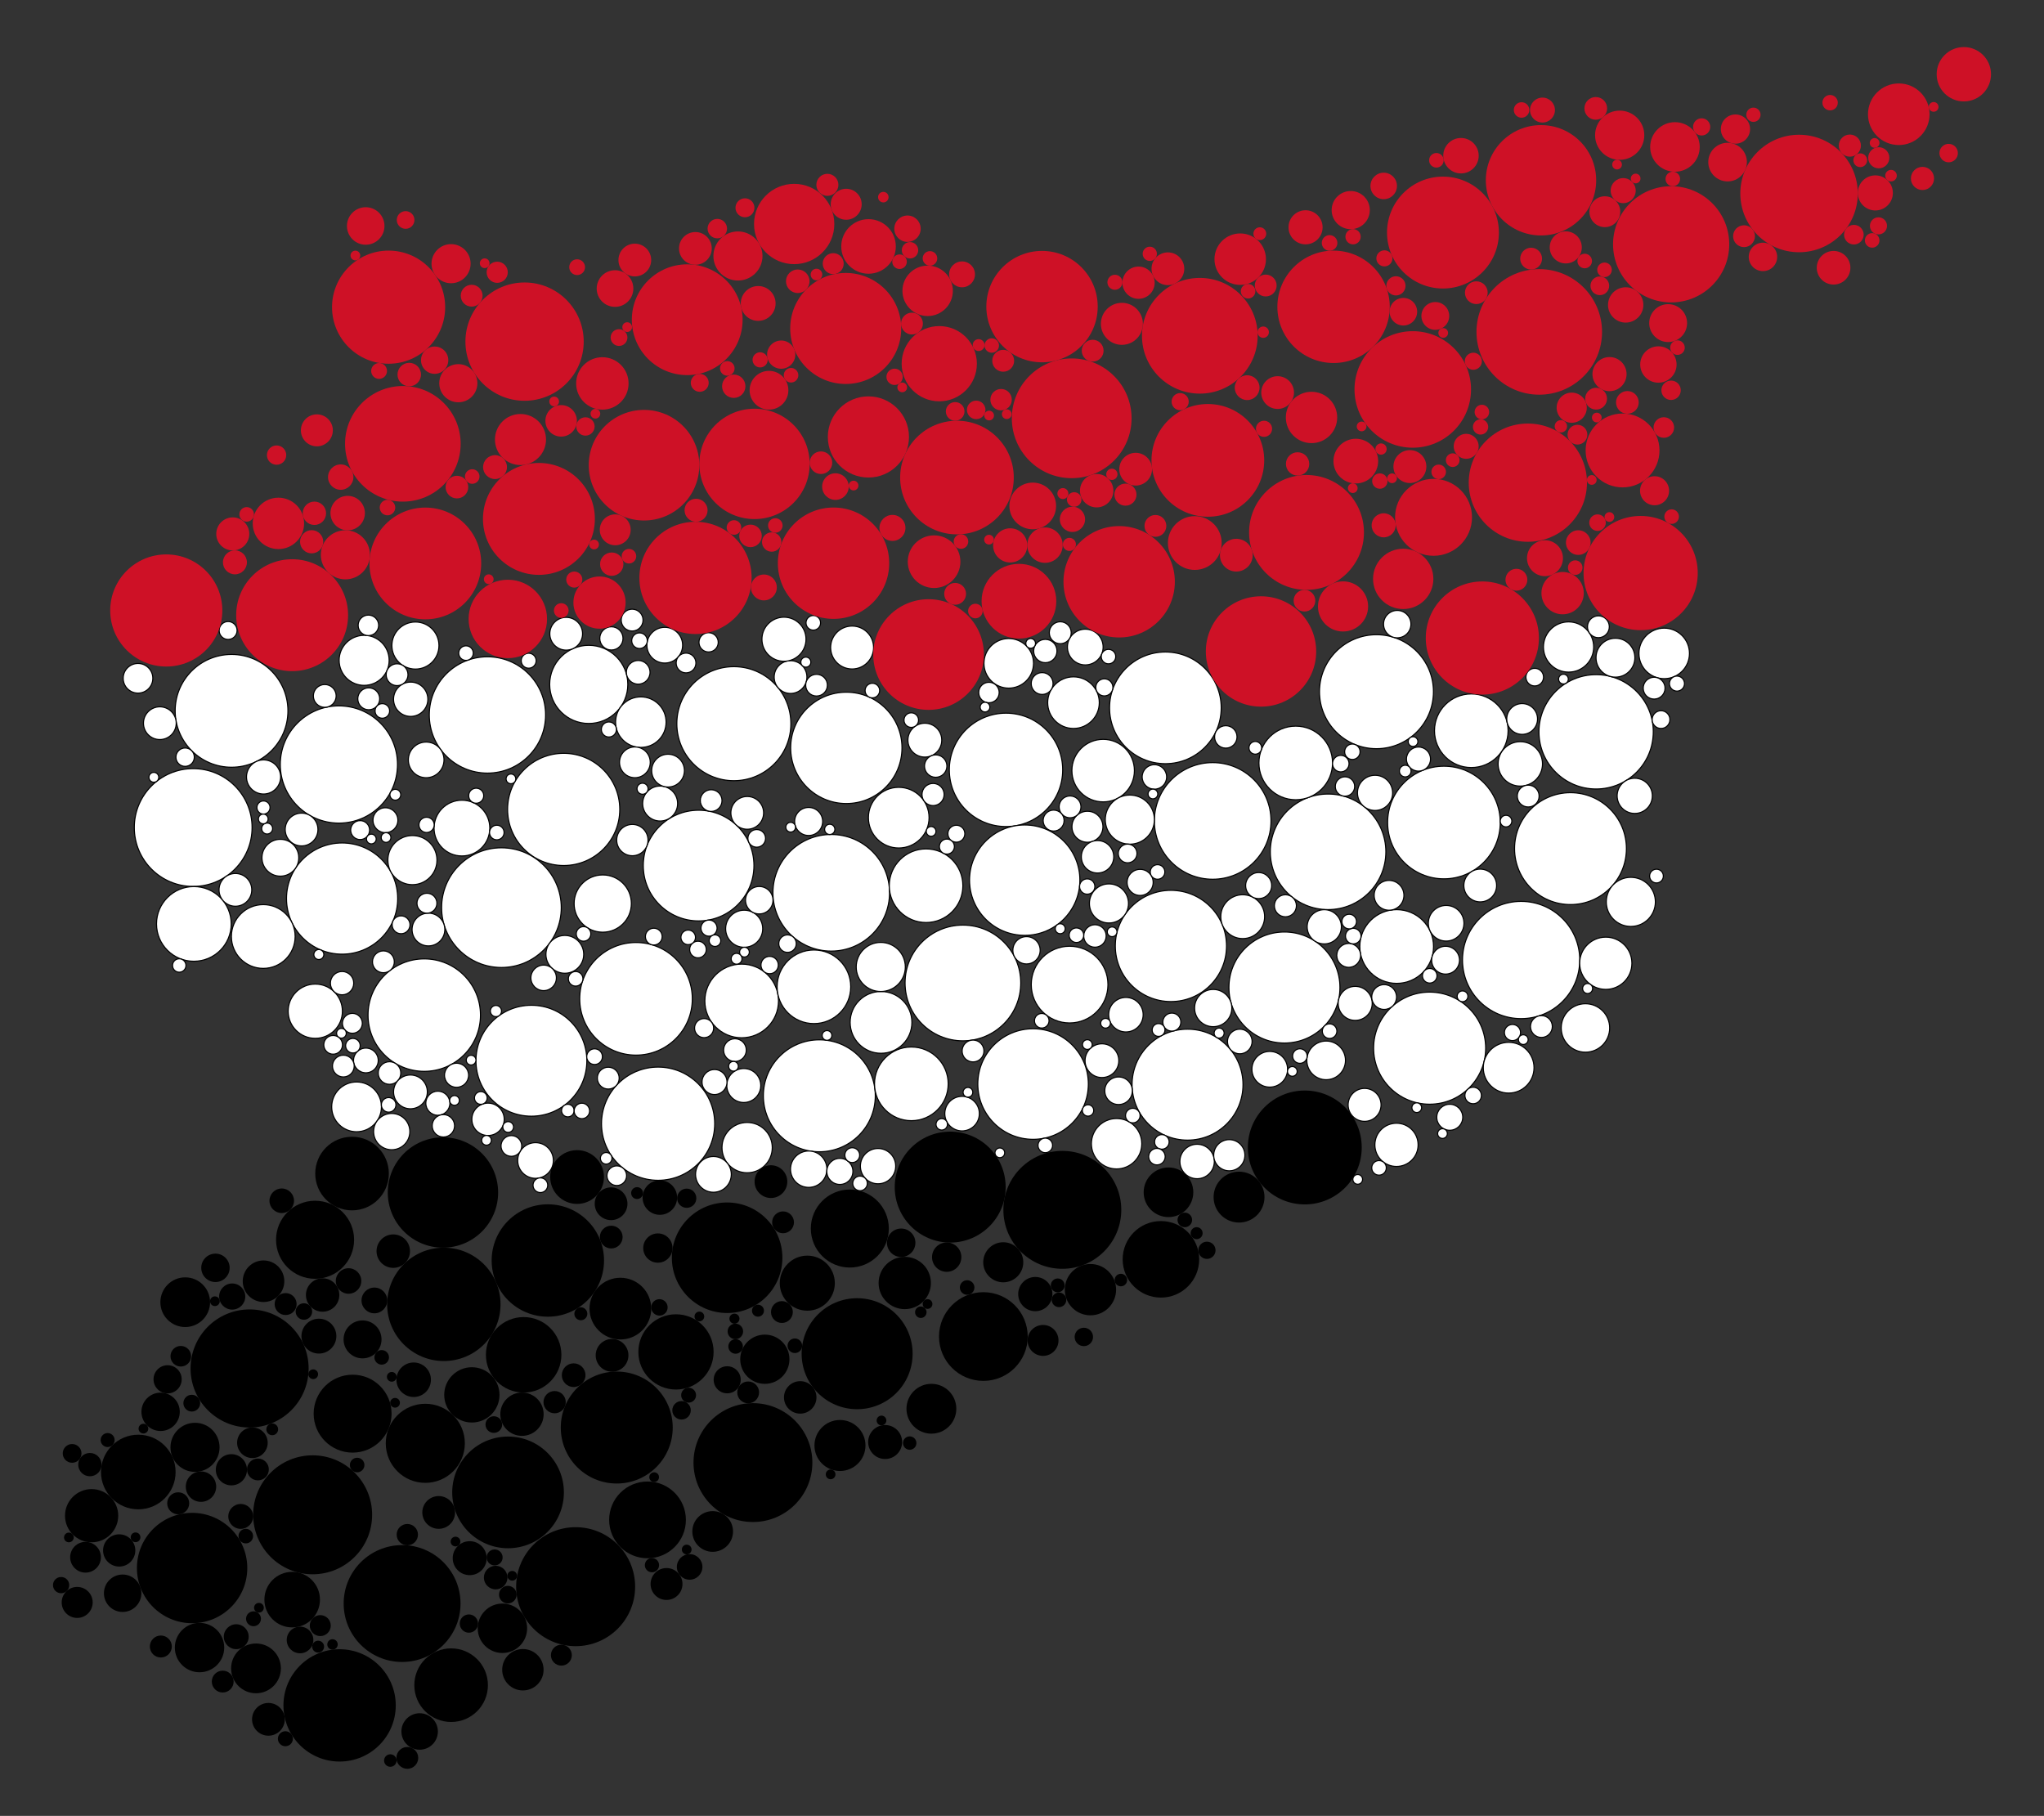 <?xml version="1.0" encoding="utf-8"?>

<!DOCTYPE svg PUBLIC "-//W3C//DTD SVG 1.1//EN" "http://www.w3.org/Graphics/SVG/1.1/DTD/svg11.dtd">
<svg version="1.1" id="Layer_1" xmlns="http://www.w3.org/2000/svg" xmlns:xlink="http://www.w3.org/1999/xlink" x="0px" y="0px"
	 viewBox="0 0 1899.59 1687.492" enable-background="new 0 0 1899.59 1687.492" xml:space="preserve">
<rect x="0" y="0" width="1899.59" height="1687.492" fill="#333333" stroke="none"/>
<g>
	<g>
		<circle cx="883.065" cy="1103.158" r="51.549"/>
		<circle cx="231.957" cy="1271.703" r="54.866"/>
		<circle cx="573.178" cy="1326.602" r="52.022"/>
		<circle cx="987.278" cy="1124.301" r="54.787"/>
		<circle cx="412.482" cy="1212.122" r="52.676"/>
		<circle cx="178.531" cy="1457.157" r="51.283"/>
		<circle cx="796.57" cy="1257.991" r="51.576"/>
		<circle cx="509.142" cy="1171.374" r="52.221"/>
		<circle cx="699.739" cy="1359.167" r="55.229"/>
		<circle cx="534.97" cy="1474.491" r="55.293"/>
		<circle cx="373.688" cy="1490.152" r="54.299"/>
		<circle cx="675.755" cy="1168.814" r="51.365"/>
		<circle cx="315.609" cy="1584.81" r="52.187"/>
		<circle cx="411.658" cy="1108.169" r="51.279"/>
		<circle cx="290.557" cy="1407.693" r="55.28"/>
		<circle cx="472.162" cy="1386.877" r="51.895"/>
		<circle cx="1212.608" cy="1066.328" r="52.918"/>
		<circle cx="601.773" cy="1412.417" r="35.665"/>
		<circle cx="789.778" cy="1141.666" r="36.249"/>
		<circle cx="913.886" cy="1242.035" r="41.218"/>
		<circle cx="292.816" cy="1152.11" r="36.27"/>
		<circle cx="628.222" cy="1256.319" r="34.967"/>
		<circle cx="1078.904" cy="1170.283" r="35.563"/>
		<circle cx="486.652" cy="1259.019" r="35.077"/>
		<circle cx="327.699" cy="1313.703" r="36.209"/>
		<circle cx="128.525" cy="1367.935" r="34.672"/>
		<circle cx="327.169" cy="1090.577" r="34.203"/>
		<circle cx="395.254" cy="1341.263" r="36.751"/>
		<circle cx="419.248" cy="1566.026" r="34.203"/>
		<circle cx="271.537" cy="1486.527" r="25.817"/>
		<circle cx="710.799" cy="1263.129" r="22.877"/>
		<circle cx="536.305" cy="1093.808" r="24.982"/>
		<circle cx="840.836" cy="1192.273" r="24.307"/>
		<circle cx="466.925" cy="1513.15" r="22.967"/>
		<circle cx="1151.506" cy="1112.467" r="23.648"/>
		<circle cx="172.134" cy="1210.124" r="23.09"/>
		<circle cx="750.265" cy="1192.431" r="25.588"/>
		<circle cx="780.624" cy="1343.279" r="23.705"/>
		<circle cx="1013.404" cy="1198.469" r="23.849"/>
		<circle cx="1085.933" cy="1107.976" r="23.064"/>
		<circle cx="85.146" cy="1408.527" r="24.726"/>
		<circle cx="438.525" cy="1296.245" r="25.691"/>
		<circle cx="237.916" cy="1550.412" r="23.128"/>
		<circle cx="185.436" cy="1531.073" r="22.954"/>
		<circle cx="865.591" cy="1309.142" r="23.157"/>
		<circle cx="181.237" cy="1345.001" r="22.814"/>
		<circle cx="576.556" cy="1216.087" r="28.674"/>
		<circle cx="296.372" cy="1241.662" r="16.209"/>
		<circle cx="962.159" cy="1202.579" r="15.908"/>
		<circle cx="716.474" cy="1098.077" r="15.217"/>
		<circle cx="113.975" cy="1480.587" r="17.393"/>
		<circle cx="613.23" cy="1112.876" r="16.053"/>
		<circle cx="407.689" cy="1405.511" r="15.217"/>
		<circle cx="249.46" cy="1597.754" r="15.217"/>
		<circle cx="662.331" cy="1423.182" r="18.915"/>
		<circle cx="390.002" cy="1609.049" r="16.946"/>
		<circle cx="149.253" cy="1312.001" r="17.82"/>
		<circle cx="567.916" cy="1118.642" r="15.217"/>
		<circle cx="932.372" cy="1173.025" r="18.62"/>
		<circle cx="822.609" cy="1340.063" r="15.788"/>
		<circle cx="299.835" cy="1203.433" r="15.531"/>
		<circle cx="568.818" cy="1259.505" r="15.217"/>
		<circle cx="485.95" cy="1551.675" r="19.241"/>
		<circle cx="336.935" cy="1244.691" r="17.634"/>
		<circle cx="79.498" cy="1447.129" r="14.287"/>
		<circle cx="244.905" cy="1190.631" r="19.321"/>
		<circle cx="110.772" cy="1440.81" r="14.984"/>
		<circle cx="223.729" cy="1409.198" r="11.566"/>
		<circle cx="436.507" cy="1447.997" r="15.782"/>
		<circle cx="384.452" cy="1282.186" r="16.04"/>
		<circle cx="215.805" cy="1204.862" r="12.144"/>
		<circle cx="234.573" cy="1340.739" r="14.22"/>
		<circle cx="568.047" cy="1149.61" r="10.577"/>
		<circle cx="265.436" cy="1211.856" r="10.208"/>
		<circle cx="378.531" cy="1633.596" r="10.149"/>
		<circle cx="215.047" cy="1365.848" r="14.492"/>
		<circle cx="611.4" cy="1159.809" r="13.617"/>
		<circle cx="200.233" cy="1178.192" r="13.205"/>
		<circle cx="460.65" cy="1466.025" r="10.948"/>
		<circle cx="695.306" cy="1293.939" r="10.149"/>
		<circle cx="155.769" cy="1281.783" r="13.093"/>
		<circle cx="727.721" cy="1135.897" r="10.149"/>
		<circle cx="726.663" cy="1219.266" r="10.149"/>
		<circle cx="743.685" cy="1298.59" r="15.096"/>
		<circle cx="969.354" cy="1245.646" r="14.367"/>
		<circle cx="83.541" cy="1361.064" r="10.834"/>
		<circle cx="206.983" cy="1562.68" r="10.149"/>
		<circle cx="347.942" cy="1208.491" r="11.966"/>
		<circle cx="165.613" cy="1397.011" r="10.235"/>
		<circle cx="323.924" cy="1190.407" r="11.854"/>
		<circle cx="239.687" cy="1365.542" r="10.149"/>
		<circle cx="365.477" cy="1162.678" r="15.544"/>
		<circle cx="278.845" cy="1524.012" r="12.374"/>
		<circle cx="837.513" cy="1154.892" r="13.221"/>
		<circle cx="898.816" cy="1196.474" r="6.77"/>
		<circle cx="1121.659" cy="1161.888" r="8.008"/>
		<circle cx="186.784" cy="1381.526" r="14.131"/>
		<circle cx="683.639" cy="1251.245" r="6.77"/>
		<circle cx="378.535" cy="1426.13" r="9.905"/>
		<circle cx="265.221" cy="1615.798" r="6.967"/>
		<circle cx="56.794" cy="1473.035" r="7.55"/>
		<circle cx="1007.268" cy="1242.411" r="8.553"/>
		<circle cx="178.228" cy="1303.95" r="7.797"/>
		<circle cx="640.913" cy="1456.124" r="11.886"/>
		<circle cx="683.418" cy="1237.272" r="7.205"/>
		<circle cx="71.734" cy="1489.123" r="14.406"/>
		<circle cx="435.769" cy="1508.772" r="8.495"/>
		<circle cx="1101.11" cy="1133.66" r="6.77"/>
		<circle cx="331.92" cy="1361.441" r="6.77"/>
		<circle cx="738.694" cy="1250.601" r="6.77"/>
		<circle cx="984.195" cy="1207.935" r="6.77"/>
		<circle cx="485.098" cy="1314.208" r="20.134"/>
		<circle cx="67.02" cy="1350.629" r="8.707"/>
		<circle cx="235.593" cy="1504.31" r="6.92"/>
		<circle cx="638.211" cy="1113.5" r="8.936"/>
		<circle cx="879.811" cy="1168.255" r="13.63"/>
		<circle cx="261.836" cy="1115.864" r="11.412"/>
		<circle cx="297.652" cy="1510.664" r="9.745"/>
		<circle cx="354.73" cy="1261.39" r="6.77"/>
		<circle cx="228.434" cy="1427.495" r="6.77"/>
		<circle cx="639.958" cy="1296.53" r="6.922"/>
		<circle cx="612.846" cy="1214.945" r="7.635"/>
		<circle cx="633.398" cy="1310.582" r="8.586"/>
		<circle cx="862.018" cy="1211.819" r="4.515"/>
		<circle cx="845.442" cy="1341.038" r="6.229"/>
		<circle cx="521.708" cy="1538.133" r="9.716"/>
		<circle cx="515.437" cy="1303.017" r="10.35"/>
		<circle cx="675.817" cy="1282.231" r="12.586"/>
		<circle cx="1041.692" cy="1189.543" r="5.814"/>
		<circle cx="539.805" cy="1220.887" r="6.018"/>
		<circle cx="364.076" cy="1279.476" r="4.515"/>
		<circle cx="291.095" cy="1277.074" r="4.515"/>
		<circle cx="855.76" cy="1219.435" r="5.341"/>
		<circle cx="362.757" cy="1636.055" r="5.815"/>
		<circle cx="819.215" cy="1320.045" r="4.515"/>
		<circle cx="64.014" cy="1428.738" r="4.515"/>
		<circle cx="149.47" cy="1530.091" r="10.207"/>
		<circle cx="649.975" cy="1223.369" r="4.515"/>
		<circle cx="168.018" cy="1260.34" r="9.573"/>
		<circle cx="607.942" cy="1372.713" r="4.515"/>
		<circle cx="199.725" cy="1209.216" r="4.515"/>
		<circle cx="367.149" cy="1303.597" r="4.515"/>
		<circle cx="471.94" cy="1481.886" r="8.169"/>
		<circle cx="133.288" cy="1327.621" r="4.515"/>
		<circle cx="1112.094" cy="1145.971" r="5.577"/>
		<circle cx="619.43" cy="1471.996" r="14.824"/>
		<circle cx="704.417" cy="1218.013" r="5.574"/>
		<circle cx="458.943" cy="1323.836" r="7.736"/>
		<circle cx="240.643" cy="1494.051" r="4.515"/>
		<circle cx="295.655" cy="1530.212" r="5.542"/>
		<circle cx="459.699" cy="1447.309" r="7.421"/>
		<circle cx="100.026" cy="1338.223" r="6.498"/>
		<circle cx="533.112" cy="1277.95" r="11.004"/>
		<circle cx="638.192" cy="1439.95" r="4.515"/>
		<circle cx="309.012" cy="1528.155" r="4.85"/>
		<circle cx="282.438" cy="1218.775" r="7.665"/>
		<circle cx="592.058" cy="1108.726" r="5.522"/>
		<circle cx="771.935" cy="1370.129" r="4.515"/>
		<circle cx="605.902" cy="1454.496" r="6.616"/>
		<circle cx="125.973" cy="1428.598" r="4.515"/>
		<circle cx="982.989" cy="1194.504" r="6.432"/>
		<circle cx="476.024" cy="1464.37" r="4.515"/>
		<circle cx="682.55" cy="1225.426" r="4.674"/>
		<circle cx="423.327" cy="1432.56" r="4.515"/>
		<circle cx="219.552" cy="1520.972" r="11.57"/>
		<circle cx="253.008" cy="1328.256" r="5.478"/>
	</g>
	<g>
		<circle fill="#FFFFFF" stroke="#000000" stroke-miterlimit="10" cx="1483.356" cy="680.077" r="53.131"/>
		<circle fill="#FFFFFF" stroke="#000000" stroke-miterlimit="10" cx="682.003" cy="672.51" r="52.989"/>
		<circle fill="#FFFFFF" stroke="#000000" stroke-miterlimit="10" cx="394.284" cy="943.332" r="52.257"/>
		<circle fill="#FFFFFF" stroke="#000000" stroke-miterlimit="10" cx="453.002" cy="664.392" r="54.046"/>
		<circle fill="#FFFFFF" stroke="#000000" stroke-miterlimit="10" cx="894.88" cy="913.463" r="53.764"/>
		<circle fill="#FFFFFF" stroke="#000000" stroke-miterlimit="10" cx="1193.689" cy="917.686" r="51.596"/>
		<circle fill="#FFFFFF" stroke="#000000" stroke-miterlimit="10" cx="466.009" cy="843.464" r="55.61"/>
		<circle fill="#FFFFFF" stroke="#000000" stroke-miterlimit="10" cx="1234.253" cy="791.586" r="53.696"/>
		<circle fill="#FFFFFF" stroke="#000000" stroke-miterlimit="10" cx="591.075" cy="928.191" r="52.326"/>
		<circle fill="#FFFFFF" stroke="#000000" stroke-miterlimit="10" cx="1083.05" cy="657.796" r="51.887"/>
		<circle fill="#FFFFFF" stroke="#000000" stroke-miterlimit="10" cx="523.857" cy="752.184" r="52.131"/>
		<circle fill="#FFFFFF" stroke="#000000" stroke-miterlimit="10" cx="611.607" cy="1044.239" r="52.603"/>
		<circle fill="#FFFFFF" stroke="#000000" stroke-miterlimit="10" cx="761.442" cy="1018.311" r="52.015"/>
		<circle fill="#FFFFFF" stroke="#000000" stroke-miterlimit="10" cx="179.537" cy="769.023" r="54.738"/>
		<circle fill="#FFFFFF" stroke="#000000" stroke-miterlimit="10" cx="1103.637" cy="1007.958" r="51.551"/>
		<circle fill="#FFFFFF" stroke="#000000" stroke-miterlimit="10" cx="649.256" cy="804.371" r="51.43"/>
		<circle fill="#FFFFFF" stroke="#000000" stroke-miterlimit="10" cx="960.09" cy="1007.396" r="51.371"/>
		<circle fill="#FFFFFF" stroke="#000000" stroke-miterlimit="10" cx="1341.92" cy="764.36" r="52.335"/>
		<circle fill="#FFFFFF" stroke="#000000" stroke-miterlimit="10" cx="1328.634" cy="974.054" r="52.075"/>
		<circle fill="#FFFFFF" stroke="#000000" stroke-miterlimit="10" cx="1088.189" cy="879.068" r="51.683"/>
		<circle fill="#FFFFFF" stroke="#000000" stroke-miterlimit="10" cx="934.931" cy="715.424" r="52.685"/>
		<circle fill="#FFFFFF" stroke="#000000" stroke-miterlimit="10" cx="1279.22" cy="642.79" r="52.963"/>
		<circle fill="#FFFFFF" stroke="#000000" stroke-miterlimit="10" cx="317.928" cy="835.029" r="51.67"/>
		<circle fill="#FFFFFF" stroke="#000000" stroke-miterlimit="10" cx="1413.646" cy="892.129" r="54.481"/>
		<circle fill="#FFFFFF" stroke="#000000" stroke-miterlimit="10" cx="1459.533" cy="788.618" r="51.984"/>
		<circle fill="#FFFFFF" stroke="#000000" stroke-miterlimit="10" cx="772.506" cy="829.661" r="54.181"/>
		<circle fill="#FFFFFF" stroke="#000000" stroke-miterlimit="10" cx="314.957" cy="710.437" r="54.47"/>
		<circle fill="#FFFFFF" stroke="#000000" stroke-miterlimit="10" cx="952.311" cy="817.925" r="51.279"/>
		<circle fill="#FFFFFF" stroke="#000000" stroke-miterlimit="10" cx="786.534" cy="694.995" r="51.732"/>
		<circle fill="#FFFFFF" stroke="#000000" stroke-miterlimit="10" cx="215.191" cy="660.579" r="52.406"/>
		<circle fill="#FFFFFF" stroke="#000000" stroke-miterlimit="10" cx="493.859" cy="985.731" r="51.533"/>
		<circle fill="#FFFFFF" stroke="#000000" stroke-miterlimit="10" cx="1127.006" cy="762.879" r="54.191"/>
		<circle fill="#FFFFFF" stroke="#000000" stroke-miterlimit="10" cx="994.034" cy="914.974" r="35.638"/>
		<circle fill="#FFFFFF" stroke="#000000" stroke-miterlimit="10" cx="547.156" cy="636.003" r="36.315"/>
		<circle fill="#FFFFFF" stroke="#000000" stroke-miterlimit="10" cx="689.269" cy="930.165" r="34.225"/>
		<circle fill="#FFFFFF" stroke="#000000" stroke-miterlimit="10" cx="1204.182" cy="708.99" r="34.203"/>
		<circle fill="#FFFFFF" stroke="#000000" stroke-miterlimit="10" cx="860.645" cy="823.088" r="34.203"/>
		<circle fill="#FFFFFF" stroke="#000000" stroke-miterlimit="10" cx="180.164" cy="858.587" r="34.707"/>
		<circle fill="#FFFFFF" stroke="#000000" stroke-miterlimit="10" cx="1367.348" cy="679.072" r="34.203"/>
		<circle fill="#FFFFFF" stroke="#000000" stroke-miterlimit="10" cx="1298" cy="879.586" r="34.259"/>
		<circle fill="#FFFFFF" stroke="#000000" stroke-miterlimit="10" cx="756.423" cy="917.021" r="34.203"/>
		<circle fill="#FFFFFF" stroke="#000000" stroke-miterlimit="10" cx="846.972" cy="1007.206" r="34.232"/>
		<circle fill="#FFFFFF" stroke="#000000" stroke-miterlimit="10" cx="338.417" cy="613.653" r="23.242"/>
		<circle fill="#FFFFFF" stroke="#000000" stroke-miterlimit="10" cx="937.475" cy="616.433" r="23.03"/>
		<circle fill="#FFFFFF" stroke="#000000" stroke-miterlimit="10" cx="835.24" cy="759.849" r="28.184"/>
		<circle fill="#FFFFFF" stroke="#000000" stroke-miterlimit="10" cx="560.16" cy="839.667" r="26.602"/>
		<circle fill="#FFFFFF" stroke="#000000" stroke-miterlimit="10" cx="997.643" cy="652.971" r="23.981"/>
		<circle fill="#FFFFFF" stroke="#000000" stroke-miterlimit="10" cx="1025.215" cy="716.124" r="29.051"/>
		<circle fill="#FFFFFF" stroke="#000000" stroke-miterlimit="10" cx="293.005" cy="939.712" r="25.206"/>
		<circle fill="#FFFFFF" stroke="#000000" stroke-miterlimit="10" cx="818.778" cy="950.1" r="28.698"/>
		<circle fill="#FFFFFF" stroke="#000000" stroke-miterlimit="10" cx="244.67" cy="870.283" r="29.629"/>
		<circle fill="#FFFFFF" stroke="#000000" stroke-miterlimit="10" cx="818.54" cy="898.589" r="22.814"/>
		<circle fill="#FFFFFF" stroke="#000000" stroke-miterlimit="10" cx="1492.341" cy="895.148" r="24.271"/>
		<circle fill="#FFFFFF" stroke="#000000" stroke-miterlimit="10" cx="595.565" cy="671.084" r="23.468"/>
		<circle fill="#FFFFFF" stroke="#000000" stroke-miterlimit="10" cx="1457.742" cy="601.244" r="23.343"/>
		<circle fill="#FFFFFF" stroke="#000000" stroke-miterlimit="10" cx="1050.011" cy="761.677" r="22.814"/>
		<circle fill="#FFFFFF" stroke="#000000" stroke-miterlimit="10" cx="429.292" cy="769.543" r="25.896"/>
		<circle fill="#FFFFFF" stroke="#000000" stroke-miterlimit="10" cx="1037.698" cy="1062.851" r="23.412"/>
		<circle fill="#FFFFFF" stroke="#000000" stroke-miterlimit="10" cx="383.284" cy="799.3" r="22.814"/>
		<circle fill="#FFFFFF" stroke="#000000" stroke-miterlimit="10" cx="694.339" cy="1066.475" r="23.367"/>
		<circle fill="#FFFFFF" stroke="#000000" stroke-miterlimit="10" cx="1515.613" cy="838.113" r="22.814"/>
		<circle fill="#FFFFFF" stroke="#000000" stroke-miterlimit="10" cx="1546.626" cy="607.205" r="23.475"/>
		<circle fill="#FFFFFF" stroke="#000000" stroke-miterlimit="10" cx="1402.068" cy="992.22" r="23.573"/>
		<circle fill="#FFFFFF" stroke="#000000" stroke-miterlimit="10" cx="331.366" cy="1028.597" r="23.117"/>
		<circle fill="#FFFFFF" stroke="#000000" stroke-miterlimit="10" cx="1008.602" cy="601.301" r="16.591"/>
		<circle fill="#FFFFFF" stroke="#000000" stroke-miterlimit="10" cx="280.269" cy="770.877" r="15.217"/>
		<circle fill="#FFFFFF" stroke="#000000" stroke-miterlimit="10" cx="617.799" cy="599.569" r="16.596"/>
		<circle fill="#FFFFFF" stroke="#000000" stroke-miterlimit="10" cx="734.692" cy="629.199" r="15.217"/>
		<circle fill="#FFFFFF" stroke="#000000" stroke-miterlimit="10" cx="1277.892" cy="736.807" r="16.34"/>
		<circle fill="#FFFFFF" stroke="#000000" stroke-miterlimit="10" cx="218.774" cy="826.938" r="15.217"/>
		<circle fill="#FFFFFF" stroke="#000000" stroke-miterlimit="10" cx="894.101" cy="1034.885" r="16.046"/>
		<circle fill="#FFFFFF" stroke="#000000" stroke-miterlimit="10" cx="1154.908" cy="851.851" r="20.374"/>
		<circle fill="#FFFFFF" stroke="#000000" stroke-miterlimit="10" cx="1375.644" cy="822.891" r="15.217"/>
		<circle fill="#FFFFFF" stroke="#000000" stroke-miterlimit="10" cx="524.918" cy="886.869" r="17.563"/>
		<circle fill="#FFFFFF" stroke="#000000" stroke-miterlimit="10" cx="613.495" cy="746.724" r="16.242"/>
		<circle fill="#FFFFFF" stroke="#000000" stroke-miterlimit="10" cx="691.228" cy="1008.76" r="15.78"/>
		<circle fill="#FFFFFF" stroke="#000000" stroke-miterlimit="10" cx="148.547" cy="672.044" r="15.217"/>
		<circle fill="#FFFFFF" stroke="#000000" stroke-miterlimit="10" cx="497.697" cy="1078.437" r="16.573"/>
		<circle fill="#FFFFFF" stroke="#000000" stroke-miterlimit="10" cx="1112.527" cy="1079.365" r="15.998"/>
		<circle fill="#FFFFFF" stroke="#000000" stroke-miterlimit="10" cx="694.45" cy="755.389" r="15.217"/>
		<circle fill="#FFFFFF" stroke="#000000" stroke-miterlimit="10" cx="1297.829" cy="1063.901" r="20.086"/>
		<circle fill="#FFFFFF" stroke="#000000" stroke-miterlimit="10" cx="386.082" cy="599.89" r="21.872"/>
		<circle fill="#FFFFFF" stroke="#000000" stroke-miterlimit="10" cx="364.047" cy="1051.592" r="16.844"/>
		<circle fill="#FFFFFF" stroke="#000000" stroke-miterlimit="10" cx="1268.184" cy="1026.751" r="15.309"/>
		<circle fill="#FFFFFF" stroke="#000000" stroke-miterlimit="10" cx="620.844" cy="716.136" r="15.217"/>
		<circle fill="#FFFFFF" stroke="#000000" stroke-miterlimit="10" cx="1343.981" cy="857.972" r="16.549"/>
		<circle fill="#FFFFFF" stroke="#000000" stroke-miterlimit="10" cx="381.678" cy="649.811" r="15.941"/>
		<circle fill="#FFFFFF" stroke="#000000" stroke-miterlimit="10" cx="1180.033" cy="993.668" r="16.574"/>
		<circle fill="#FFFFFF" stroke="#000000" stroke-miterlimit="10" cx="1259.458" cy="932.436" r="15.807"/>
		<circle fill="#FFFFFF" stroke="#000000" stroke-miterlimit="10" cx="398.165" cy="863.803" r="15.217"/>
		<circle fill="#FFFFFF" stroke="#000000" stroke-miterlimit="10" cx="1473.432" cy="955.274" r="22.512"/>
		<circle fill="#FFFFFF" stroke="#000000" stroke-miterlimit="10" cx="859.494" cy="687.818" r="15.726"/>
		<circle fill="#FFFFFF" stroke="#000000" stroke-miterlimit="10" cx="1412.89" cy="709.878" r="20.633"/>
		<circle fill="#FFFFFF" stroke="#000000" stroke-miterlimit="10" cx="791.901" cy="601.73" r="19.945"/>
		<circle fill="#FFFFFF" stroke="#000000" stroke-miterlimit="10" cx="728.585" cy="594.027" r="20.482"/>
		<circle fill="#FFFFFF" stroke="#000000" stroke-miterlimit="10" cx="1046.366" cy="942.943" r="16.026"/>
		<circle fill="#FFFFFF" stroke="#000000" stroke-miterlimit="10" cx="1127.491" cy="936.787" r="17.302"/>
		<circle fill="#FFFFFF" stroke="#000000" stroke-miterlimit="10" cx="1519.247" cy="739.574" r="16.353"/>
		<circle fill="#FFFFFF" stroke="#000000" stroke-miterlimit="10" cx="526.186" cy="588.931" r="15.217"/>
		<circle fill="#FFFFFF" stroke="#000000" stroke-miterlimit="10" cx="691.593" cy="863.07" r="17.227"/>
		<circle fill="#FFFFFF" stroke="#000000" stroke-miterlimit="10" cx="340.031" cy="985.464" r="11.479"/>
		<circle fill="#FFFFFF" stroke="#000000" stroke-miterlimit="10" cx="1432.51" cy="953.946" r="10.149"/>
		<circle fill="#FFFFFF" stroke="#000000" stroke-miterlimit="10" cx="751.574" cy="1086.518" r="16.902"/>
		<circle fill="#FFFFFF" stroke="#000000" stroke-miterlimit="10" cx="664.031" cy="1005.533" r="11.607"/>
		<circle fill="#FFFFFF" stroke="#000000" stroke-miterlimit="10" cx="780.522" cy="1088.582" r="12.119"/>
		<circle fill="#FFFFFF" stroke="#000000" stroke-miterlimit="10" cx="358.196" cy="762.221" r="11.575"/>
		<circle fill="#FFFFFF" stroke="#000000" stroke-miterlimit="10" cx="683.019" cy="975.857" r="10.552"/>
		<circle fill="#FFFFFF" stroke="#000000" stroke-miterlimit="10" cx="1017.59" cy="869.787" r="10.441"/>
		<circle fill="#FFFFFF" stroke="#000000" stroke-miterlimit="10" cx="1030.596" cy="839.559" r="18.159"/>
		<circle fill="#FFFFFF" stroke="#000000" stroke-miterlimit="10" cx="1414.602" cy="668.135" r="14.301"/>
		<circle fill="#FFFFFF" stroke="#000000" stroke-miterlimit="10" cx="406.918" cy="1025.23" r="11.181"/>
		<circle fill="#FFFFFF" stroke="#000000" stroke-miterlimit="10" cx="317.9" cy="913.645" r="10.838"/>
		<circle fill="#FFFFFF" stroke="#000000" stroke-miterlimit="10" cx="369.028" cy="626.992" r="10.149"/>
		<circle fill="#FFFFFF" stroke="#000000" stroke-miterlimit="10" cx="816.005" cy="1083.682" r="16.398"/>
		<circle fill="#FFFFFF" stroke="#000000" stroke-miterlimit="10" cx="904.29" cy="976.68" r="10.149"/>
		<circle fill="#FFFFFF" stroke="#000000" stroke-miterlimit="10" cx="968.508" cy="635.194" r="10.149"/>
		<circle fill="#FFFFFF" stroke="#000000" stroke-miterlimit="10" cx="663.03" cy="1091.333" r="16.61"/>
		<circle fill="#FFFFFF" stroke="#000000" stroke-miterlimit="10" cx="1024.078" cy="985.675" r="15.679"/>
		<circle fill="#FFFFFF" stroke="#000000" stroke-miterlimit="10" cx="128.254" cy="630.324" r="13.774"/>
		<circle fill="#FFFFFF" stroke="#000000" stroke-miterlimit="10" cx="1010.611" cy="768.288" r="14.398"/>
		<circle fill="#FFFFFF" stroke="#000000" stroke-miterlimit="10" cx="1290.903" cy="832.017" r="13.837"/>
		<circle fill="#FFFFFF" stroke="#000000" stroke-miterlimit="10" cx="1537.264" cy="639.5" r="10.149"/>
		<circle fill="#FFFFFF" stroke="#000000" stroke-miterlimit="10" cx="1232.459" cy="985.4" r="17.957"/>
		<circle fill="#FFFFFF" stroke="#000000" stroke-miterlimit="10" cx="1142.446" cy="1073.541" r="14.482"/>
		<circle fill="#FFFFFF" stroke="#000000" stroke-miterlimit="10" cx="396.066" cy="706.159" r="16.567"/>
		<circle fill="#FFFFFF" stroke="#000000" stroke-miterlimit="10" cx="994.447" cy="749.814" r="10.149"/>
		<circle fill="#FFFFFF" stroke="#000000" stroke-miterlimit="10" cx="971.469" cy="604.993" r="10.84"/>
		<circle fill="#FFFFFF" stroke="#000000" stroke-miterlimit="10" cx="1298.529" cy="580" r="12.729"/>
		<circle fill="#FFFFFF" stroke="#000000" stroke-miterlimit="10" cx="1347.332" cy="1038.274" r="12.066"/>
		<circle fill="#FFFFFF" stroke="#000000" stroke-miterlimit="10" cx="356.313" cy="893.807" r="10.149"/>
		<circle fill="#FFFFFF" stroke="#000000" stroke-miterlimit="10" cx="953.991" cy="883.093" r="12.691"/>
		<circle fill="#FFFFFF" stroke="#000000" stroke-miterlimit="10" cx="1194.579" cy="841.719" r="10.237"/>
		<circle fill="#FFFFFF" stroke="#000000" stroke-miterlimit="10" cx="1343.442" cy="892.287" r="12.925"/>
		<circle fill="#FFFFFF" stroke="#000000" stroke-miterlimit="10" cx="453.554" cy="1040.174" r="15.041"/>
		<circle fill="#FFFFFF" stroke="#000000" stroke-miterlimit="10" cx="565.292" cy="1001.898" r="10.149"/>
		<circle fill="#FFFFFF" stroke="#000000" stroke-miterlimit="10" cx="1152.202" cy="967.855" r="11.431"/>
		<circle fill="#FFFFFF" stroke="#000000" stroke-miterlimit="10" cx="1485.469" cy="582.456" r="10.149"/>
		<circle fill="#FFFFFF" stroke="#000000" stroke-miterlimit="10" cx="412.059" cy="1046.193" r="10.402"/>
		<circle fill="#FFFFFF" stroke="#000000" stroke-miterlimit="10" cx="587.682" cy="780.684" r="14.543"/>
		<circle fill="#FFFFFF" stroke="#000000" stroke-miterlimit="10" cx="1286.353" cy="926.537" r="11.529"/>
		<circle fill="#FFFFFF" stroke="#000000" stroke-miterlimit="10" cx="985.358" cy="587.985" r="10.197"/>
		<circle fill="#FFFFFF" stroke="#000000" stroke-miterlimit="10" cx="1420.23" cy="739.773" r="10.149"/>
		<circle fill="#FFFFFF" stroke="#000000" stroke-miterlimit="10" cx="1253.41" cy="887.845" r="11.089"/>
		<circle fill="#FFFFFF" stroke="#000000" stroke-miterlimit="10" cx="587.472" cy="576.259" r="10.149"/>
		<circle fill="#FFFFFF" stroke="#000000" stroke-miterlimit="10" cx="1059.577" cy="820.009" r="12.115"/>
		<circle fill="#FFFFFF" stroke="#000000" stroke-miterlimit="10" cx="1208.061" cy="981.379" r="6.77"/>
		<circle fill="#FFFFFF" stroke="#000000" stroke-miterlimit="10" cx="1249.956" cy="730.885" r="9.003"/>
		<circle fill="#FFFFFF" stroke="#000000" stroke-miterlimit="10" cx="590.027" cy="708.427" r="14.283"/>
		<circle fill="#FFFFFF" stroke="#000000" stroke-miterlimit="10" cx="301.816" cy="646.715" r="10.592"/>
		<circle fill="#FFFFFF" stroke="#000000" stroke-miterlimit="10" cx="1079.765" cy="1061.17" r="6.77"/>
		<circle fill="#FFFFFF" stroke="#000000" stroke-miterlimit="10" cx="593.113" cy="624.772" r="10.994"/>
		<circle fill="#FFFFFF" stroke="#000000" stroke-miterlimit="10" cx="1039.529" cy="1013.627" r="12.807"/>
		<circle fill="#FFFFFF" stroke="#000000" stroke-miterlimit="10" cx="1052.767" cy="1036.7" r="6.77"/>
		<circle fill="#FFFFFF" stroke="#000000" stroke-miterlimit="10" cx="658.54" cy="596.918" r="8.953"/>
		<circle fill="#FFFFFF" stroke="#000000" stroke-miterlimit="10" cx="1426.299" cy="629.259" r="8.191"/>
		<circle fill="#FFFFFF" stroke="#000000" stroke-miterlimit="10" cx="1072.843" cy="722.003" r="11.374"/>
		<circle fill="#FFFFFF" stroke="#000000" stroke-miterlimit="10" cx="1235.659" cy="958.246" r="6.77"/>
		<circle fill="#FFFFFF" stroke="#000000" stroke-miterlimit="10" cx="758.839" cy="636.733" r="10.078"/>
		<circle fill="#FFFFFF" stroke="#000000" stroke-miterlimit="10" cx="1328.721" cy="906.781" r="6.77"/>
		<circle fill="#FFFFFF" stroke="#000000" stroke-miterlimit="10" cx="1075.196" cy="1074.87" r="7.672"/>
		<circle fill="#FFFFFF" stroke="#000000" stroke-miterlimit="10" cx="542.315" cy="867.867" r="6.77"/>
		<circle fill="#FFFFFF" stroke="#000000" stroke-miterlimit="10" cx="810.74" cy="641.736" r="6.77"/>
		<circle fill="#FFFFFF" stroke="#000000" stroke-miterlimit="10" cx="372.726" cy="859.402" r="8.304"/>
		<circle fill="#FFFFFF" stroke="#000000" stroke-miterlimit="10" cx="968.161" cy="948.574" r="6.77"/>
		<circle fill="#FFFFFF" stroke="#000000" stroke-miterlimit="10" cx="1543.676" cy="668.712" r="8.25"/>
		<circle fill="#FFFFFF" stroke="#000000" stroke-miterlimit="10" cx="1501.311" cy="611.192" r="18.056"/>
		<circle fill="#FFFFFF" stroke="#000000" stroke-miterlimit="10" cx="755.84" cy="578.787" r="6.77"/>
		<circle fill="#FFFFFF" stroke="#000000" stroke-miterlimit="10" cx="1010.402" cy="823.835" r="7.111"/>
		<circle fill="#FFFFFF" stroke="#000000" stroke-miterlimit="10" cx="172.039" cy="703.628" r="8.547"/>
		<circle fill="#FFFFFF" stroke="#000000" stroke-miterlimit="10" cx="244.938" cy="722.017" r="15.854"/>
		<circle fill="#FFFFFF" stroke="#000000" stroke-miterlimit="10" cx="361.989" cy="997.143" r="10.502"/>
		<circle fill="#FFFFFF" stroke="#000000" stroke-miterlimit="10" cx="1075.779" cy="810.306" r="6.77"/>
		<circle fill="#FFFFFF" stroke="#000000" stroke-miterlimit="10" cx="381.452" cy="1014.678" r="15.694"/>
		<circle fill="#FFFFFF" stroke="#000000" stroke-miterlimit="10" cx="534.979" cy="909.603" r="6.77"/>
		<circle fill="#FFFFFF" stroke="#000000" stroke-miterlimit="10" cx="879.988" cy="786.726" r="6.984"/>
		<circle fill="#FFFFFF" stroke="#000000" stroke-miterlimit="10" cx="751.517" cy="763.388" r="13.025"/>
		<circle fill="#FFFFFF" stroke="#000000" stroke-miterlimit="10" cx="1257.653" cy="869.897" r="7.235"/>
		<circle fill="#FFFFFF" stroke="#000000" stroke-miterlimit="10" cx="433.073" cy="606.935" r="6.77"/>
		<circle fill="#FFFFFF" stroke="#000000" stroke-miterlimit="10" cx="1019.999" cy="796.212" r="15.062"/>
		<circle fill="#FFFFFF" stroke="#000000" stroke-miterlimit="10" cx="342.682" cy="649.388" r="10.175"/>
		<circle fill="#FFFFFF" stroke="#000000" stroke-miterlimit="10" cx="565.871" cy="677.895" r="6.997"/>
		<circle fill="#FFFFFF" stroke="#000000" stroke-miterlimit="10" cx="594.323" cy="595.385" r="7.251"/>
		<circle fill="#FFFFFF" stroke="#000000" stroke-miterlimit="10" cx="327.486" cy="950.959" r="9.251"/>
		<circle fill="#FFFFFF" stroke="#000000" stroke-miterlimit="10" cx="888.795" cy="774.763" r="7.872"/>
		<circle fill="#FFFFFF" stroke="#000000" stroke-miterlimit="10" cx="846.887" cy="669.187" r="6.77"/>
		<circle fill="#FFFFFF" stroke="#000000" stroke-miterlimit="10" cx="919.073" cy="643.566" r="9.515"/>
		<circle fill="#FFFFFF" stroke="#000000" stroke-miterlimit="10" cx="1139.203" cy="684.804" r="10.423"/>
		<circle fill="#FFFFFF" stroke="#000000" stroke-miterlimit="10" cx="361.195" cy="1026.74" r="6.77"/>
		<circle fill="#FFFFFF" stroke="#000000" stroke-miterlimit="10" cx="355.329" cy="660.666" r="6.77"/>
		<circle fill="#FFFFFF" stroke="#000000" stroke-miterlimit="10" cx="327.971" cy="971.769" r="6.77"/>
		<circle fill="#FFFFFF" stroke="#000000" stroke-miterlimit="10" cx="1558.491" cy="635.262" r="6.988"/>
		<circle fill="#FFFFFF" stroke="#000000" stroke-miterlimit="10" cx="648.659" cy="882.373" r="7.724"/>
		<circle fill="#FFFFFF" stroke="#000000" stroke-miterlimit="10" cx="1047.957" cy="793.113" r="8.69"/>
		<circle fill="#FFFFFF" stroke="#000000" stroke-miterlimit="10" cx="607.601" cy="870.384" r="7.796"/>
		<circle fill="#FFFFFF" stroke="#000000" stroke-miterlimit="10" cx="792.036" cy="1073.468" r="6.881"/>
		<circle fill="#FFFFFF" stroke="#000000" stroke-miterlimit="10" cx="461.699" cy="773.646" r="6.77"/>
		<circle fill="#FFFFFF" stroke="#000000" stroke-miterlimit="10" cx="1281.588" cy="1085.288" r="6.77"/>
		<circle fill="#FFFFFF" stroke="#000000" stroke-miterlimit="10" cx="1000.393" cy="869.092" r="6.77"/>
		<circle fill="#FFFFFF" stroke="#000000" stroke-miterlimit="10" cx="442.558" cy="739.449" r="6.991"/>
		<circle fill="#FFFFFF" stroke="#000000" stroke-miterlimit="10" cx="1369.07" cy="1018.034" r="7.669"/>
		<circle fill="#FFFFFF" stroke="#000000" stroke-miterlimit="10" cx="660.919" cy="743.973" r="10.084"/>
		<circle fill="#FFFFFF" stroke="#000000" stroke-miterlimit="10" cx="971.441" cy="1064.418" r="6.77"/>
		<circle fill="#FFFFFF" stroke="#000000" stroke-miterlimit="10" cx="502.198" cy="1101.411" r="6.838"/>
		<circle fill="#FFFFFF" stroke="#000000" stroke-miterlimit="10" cx="979.184" cy="762.557" r="9.735"/>
		<circle fill="#FFFFFF" stroke="#000000" stroke-miterlimit="10" cx="639.585" cy="871.072" r="6.77"/>
		<circle fill="#FFFFFF" stroke="#000000" stroke-miterlimit="10" cx="658.926" cy="862.499" r="7.496"/>
		<circle fill="#FFFFFF" stroke="#000000" stroke-miterlimit="10" cx="568.199" cy="593.255" r="10.795"/>
		<circle fill="#FFFFFF" stroke="#000000" stroke-miterlimit="10" cx="799.275" cy="1099.709" r="6.77"/>
		<circle fill="#FFFFFF" stroke="#000000" stroke-miterlimit="10" cx="637.568" cy="616.115" r="9.184"/>
		<circle fill="#FFFFFF" stroke="#000000" stroke-miterlimit="10" cx="475.245" cy="1064.931" r="9.629"/>
		<circle fill="#FFFFFF" stroke="#000000" stroke-miterlimit="10" cx="491.332" cy="614.002" r="6.949"/>
		<circle fill="#FFFFFF" stroke="#000000" stroke-miterlimit="10" cx="1318.277" cy="705.395" r="11.193"/>
		<circle fill="#FFFFFF" stroke="#000000" stroke-miterlimit="10" cx="703.26" cy="779.084" r="8.201"/>
		<circle fill="#FFFFFF" stroke="#000000" stroke-miterlimit="10" cx="1246.059" cy="709.632" r="7.678"/>
		<circle fill="#FFFFFF" stroke="#000000" stroke-miterlimit="10" cx="1089.058" cy="949.828" r="8.379"/>
		<circle fill="#FFFFFF" stroke="#000000" stroke-miterlimit="10" cx="1033.551" cy="865.916" r="4.515"/>
		<circle fill="#FFFFFF" stroke="#000000" stroke-miterlimit="10" cx="1340.584" cy="1053.421" r="4.515"/>
		<circle fill="#FFFFFF" stroke="#000000" stroke-miterlimit="10" cx="460.91" cy="939.558" r="5.19"/>
		<circle fill="#FFFFFF" stroke="#000000" stroke-miterlimit="10" cx="1316.658" cy="1029.362" r="4.515"/>
		<circle fill="#FFFFFF" stroke="#000000" stroke-miterlimit="10" cx="142.962" cy="722.339" r="4.568"/>
		<circle fill="#FFFFFF" stroke="#000000" stroke-miterlimit="10" cx="1452.991" cy="631.076" r="4.515"/>
		<circle fill="#FFFFFF" stroke="#000000" stroke-miterlimit="10" cx="681.657" cy="990.862" r="4.515"/>
		<circle fill="#FFFFFF" stroke="#000000" stroke-miterlimit="10" cx="446.849" cy="1020.325" r="5.91"/>
		<circle fill="#FFFFFF" stroke="#000000" stroke-miterlimit="10" cx="865.341" cy="772.623" r="4.515"/>
		<circle fill="#FFFFFF" stroke="#000000" stroke-miterlimit="10" cx="1201.029" cy="995.648" r="4.515"/>
		<circle fill="#FFFFFF" stroke="#000000" stroke-miterlimit="10" cx="1166.619" cy="694.947" r="5.899"/>
		<circle fill="#FFFFFF" stroke="#000000" stroke-miterlimit="10" cx="1539.451" cy="814.131" r="6.386"/>
		<circle fill="#FFFFFF" stroke="#000000" stroke-miterlimit="10" cx="474.844" cy="723.784" r="4.515"/>
		<circle fill="#FFFFFF" stroke="#000000" stroke-miterlimit="10" cx="1011.165" cy="1031.932" r="5.291"/>
		<circle fill="#FFFFFF" stroke="#000000" stroke-miterlimit="10" cx="654.357" cy="955.421" r="8.863"/>
		<circle fill="#FFFFFF" stroke="#000000" stroke-miterlimit="10" cx="317.3" cy="960.219" r="4.515"/>
		<circle fill="#FFFFFF" stroke="#000000" stroke-miterlimit="10" cx="1253.873" cy="856.389" r="6.792"/>
		<circle fill="#FFFFFF" stroke="#000000" stroke-miterlimit="10" cx="1026.326" cy="638.77" r="7.943"/>
		<circle fill="#FFFFFF" stroke="#000000" stroke-miterlimit="10" cx="527.723" cy="1032.058" r="5.851"/>
		<circle fill="#FFFFFF" stroke="#000000" stroke-miterlimit="10" cx="731.889" cy="876.909" r="8.126"/>
		<circle fill="#FFFFFF" stroke="#000000" stroke-miterlimit="10" cx="309.598" cy="970.952" r="8.695"/>
		<circle fill="#FFFFFF" stroke="#000000" stroke-miterlimit="10" cx="248.262" cy="769.952" r="5.09"/>
		<circle fill="#FFFFFF" stroke="#000000" stroke-miterlimit="10" cx="212.009" cy="585.899" r="8.322"/>
		<circle fill="#FFFFFF" stroke="#000000" stroke-miterlimit="10" cx="437.813" cy="985.165" r="4.515"/>
		<circle fill="#FFFFFF" stroke="#000000" stroke-miterlimit="10" cx="1261.792" cy="1095.985" r="4.515"/>
		<circle fill="#FFFFFF" stroke="#000000" stroke-miterlimit="10" cx="1010.527" cy="970.702" r="4.515"/>
		<circle fill="#FFFFFF" stroke="#000000" stroke-miterlimit="10" cx="869.59" cy="711.921" r="10.407"/>
		<circle fill="#FFFFFF" stroke="#000000" stroke-miterlimit="10" cx="422.397" cy="1022.622" r="4.515"/>
		<circle fill="#FFFFFF" stroke="#000000" stroke-miterlimit="10" cx="244.861" cy="750.421" r="6.106"/>
		<circle fill="#FFFFFF" stroke="#000000" stroke-miterlimit="10" cx="452.132" cy="1059.678" r="4.515"/>
		<circle fill="#FFFFFF" stroke="#000000" stroke-miterlimit="10" cx="1313.206" cy="689.144" r="4.515"/>
		<circle fill="#FFFFFF" stroke="#000000" stroke-miterlimit="10" cx="424.293" cy="999.231" r="11.189"/>
		<circle fill="#FFFFFF" stroke="#000000" stroke-miterlimit="10" cx="1405.618" cy="959.534" r="7.501"/>
		<circle fill="#FFFFFF" stroke="#000000" stroke-miterlimit="10" cx="472.273" cy="1047.313" r="4.994"/>
		<circle fill="#FFFFFF" stroke="#000000" stroke-miterlimit="10" cx="505.235" cy="908.725" r="11.849"/>
		<circle fill="#FFFFFF" stroke="#000000" stroke-miterlimit="10" cx="1475.439" cy="918.618" r="4.652"/>
		<circle fill="#FFFFFF" stroke="#000000" stroke-miterlimit="10" cx="691.858" cy="884.811" r="4.515"/>
		<circle fill="#FFFFFF" stroke="#000000" stroke-miterlimit="10" cx="705.606" cy="836.562" r="12.757"/>
		<circle fill="#FFFFFF" stroke="#000000" stroke-miterlimit="10" cx="929.206" cy="1071.31" r="4.515"/>
		<circle fill="#FFFFFF" stroke="#000000" stroke-miterlimit="10" cx="771.122" cy="770.733" r="4.764"/>
		<circle fill="#FFFFFF" stroke="#000000" stroke-miterlimit="10" cx="396.768" cy="839.364" r="9.263"/>
		<circle fill="#FFFFFF" stroke="#000000" stroke-miterlimit="10" cx="1030.175" cy="610.172" r="6.734"/>
		<circle fill="#FFFFFF" stroke="#000000" stroke-miterlimit="10" cx="875.202" cy="1044.829" r="5.31"/>
		<circle fill="#FFFFFF" stroke="#000000" stroke-miterlimit="10" cx="573.202" cy="1092.565" r="9.125"/>
		<circle fill="#FFFFFF" stroke="#000000" stroke-miterlimit="10" cx="552.565" cy="981.942" r="7.295"/>
		<circle fill="#FFFFFF" stroke="#000000" stroke-miterlimit="10" cx="334.691" cy="771.395" r="8.796"/>
		<circle fill="#FFFFFF" stroke="#000000" stroke-miterlimit="10" cx="597.137" cy="732.961" r="5.136"/>
		<circle fill="#FFFFFF" stroke="#000000" stroke-miterlimit="10" cx="296.315" cy="887.033" r="4.646"/>
		<circle fill="#FFFFFF" stroke="#000000" stroke-miterlimit="10" cx="244.677" cy="761.04" r="4.515"/>
		<circle fill="#FFFFFF" stroke="#000000" stroke-miterlimit="10" cx="345.103" cy="779.689" r="4.515"/>
		<circle fill="#FFFFFF" stroke="#000000" stroke-miterlimit="10" cx="1256.817" cy="698.598" r="7.175"/>
		<circle fill="#FFFFFF" stroke="#000000" stroke-miterlimit="10" cx="1133.002" cy="960.036" r="4.652"/>
		<circle fill="#FFFFFF" stroke="#000000" stroke-miterlimit="10" cx="748.913" cy="615.308" r="4.663"/>
		<circle fill="#FFFFFF" stroke="#000000" stroke-miterlimit="10" cx="867.142" cy="738.336" r="10.294"/>
		<circle fill="#FFFFFF" stroke="#000000" stroke-miterlimit="10" cx="1076.702" cy="957.15" r="5.955"/>
		<circle fill="#FFFFFF" stroke="#000000" stroke-miterlimit="10" cx="396.438" cy="766.554" r="7.093"/>
		<circle fill="#FFFFFF" stroke="#000000" stroke-miterlimit="10" cx="1399.629" cy="763.032" r="5.39"/>
		<circle fill="#FFFFFF" stroke="#000000" stroke-miterlimit="10" cx="1169.73" cy="822.96" r="12.097"/>
		<circle fill="#FFFFFF" stroke="#000000" stroke-miterlimit="10" cx="1305.958" cy="716.541" r="5.42"/>
		<circle fill="#FFFFFF" stroke="#000000" stroke-miterlimit="10" cx="358.774" cy="778.301" r="4.515"/>
		<circle fill="#FFFFFF" stroke="#000000" stroke-miterlimit="10" cx="319.083" cy="990.687" r="10.11"/>
		<circle fill="#FFFFFF" stroke="#000000" stroke-miterlimit="10" cx="540.752" cy="1032.381" r="7.183"/>
		<circle fill="#FFFFFF" stroke="#000000" stroke-miterlimit="10" cx="260.557" cy="797.088" r="17.111"/>
		<circle fill="#FFFFFF" stroke="#000000" stroke-miterlimit="10" cx="664.463" cy="874.142" r="5.397"/>
		<circle fill="#FFFFFF" stroke="#000000" stroke-miterlimit="10" cx="1230.711" cy="861.255" r="15.895"/>
		<circle fill="#FFFFFF" stroke="#000000" stroke-miterlimit="10" cx="342.367" cy="581.123" r="9.528"/>
		<circle fill="#FFFFFF" stroke="#000000" stroke-miterlimit="10" cx="1071.454" cy="737.832" r="4.515"/>
		<circle fill="#FFFFFF" stroke="#000000" stroke-miterlimit="10" cx="166.583" cy="897.218" r="6.242"/>
		<circle fill="#FFFFFF" stroke="#000000" stroke-miterlimit="10" cx="1027.43" cy="950.903" r="4.515"/>
		<circle fill="#FFFFFF" stroke="#000000" stroke-miterlimit="10" cx="768.583" cy="962.233" r="4.515"/>
		<circle fill="#FFFFFF" stroke="#000000" stroke-miterlimit="10" cx="367.405" cy="738.55" r="5.037"/>
		<circle fill="#FFFFFF" stroke="#000000" stroke-miterlimit="10" cx="915.409" cy="657.109" r="4.515"/>
		<circle fill="#FFFFFF" stroke="#000000" stroke-miterlimit="10" cx="684.54" cy="890.961" r="5.044"/>
		<circle fill="#FFFFFF" stroke="#000000" stroke-miterlimit="10" cx="563.352" cy="1076.386" r="5.379"/>
		<circle fill="#FFFFFF" stroke="#000000" stroke-miterlimit="10" cx="899.55" cy="1015.059" r="4.515"/>
		<circle fill="#FFFFFF" stroke="#000000" stroke-miterlimit="10" cx="1359.205" cy="925.863" r="4.995"/>
		<circle fill="#FFFFFF" stroke="#000000" stroke-miterlimit="10" cx="957.851" cy="597.897" r="4.515"/>
		<circle fill="#FFFFFF" stroke="#000000" stroke-miterlimit="10" cx="715.261" cy="896.811" r="8.061"/>
		<circle fill="#FFFFFF" stroke="#000000" stroke-miterlimit="10" cx="985.318" cy="863.058" r="4.636"/>
		<circle fill="#FFFFFF" stroke="#000000" stroke-miterlimit="10" cx="734.803" cy="768.709" r="4.515"/>
		<circle fill="#FFFFFF" stroke="#000000" stroke-miterlimit="10" cx="1415.665" cy="966.126" r="4.515"/>
	</g>
	<g>
		<circle fill="#CE1126" cx="638.664" cy="297.113" r="51.478"/>
		<circle fill="#CE1126" cx="500.843" cy="482.217" r="51.994"/>
		<circle fill="#CE1126" cx="1419.912" cy="448.535" r="54.937"/>
		<circle fill="#CE1126" cx="889.349" cy="443.779" r="52.809"/>
		<circle fill="#CE1126" cx="785.963" cy="305.229" r="51.59"/>
		<circle fill="#CE1126" cx="598.532" cy="432.303" r="51.389"/>
		<circle fill="#CE1126" cx="1040.092" cy="540.645" r="51.751"/>
		<circle fill="#CE1126" cx="1341.009" cy="216.12" r="51.99"/>
		<circle fill="#CE1126" cx="1432.135" cy="167.532" r="51.279"/>
		<circle fill="#CE1126" cx="1214.218" cy="494.792" r="53.372"/>
		<circle fill="#CE1126" cx="1553.08" cy="227.037" r="53.991"/>
		<circle fill="#CE1126" cx="774.637" cy="523.378" r="51.741"/>
		<circle fill="#CE1126" cx="646.366" cy="537.035" r="52.154"/>
		<circle fill="#CE1126" cx="1312.953" cy="361.907" r="54.146"/>
		<circle fill="#CE1126" cx="1122.521" cy="427.826" r="52.374"/>
		<circle fill="#CE1126" cx="395.277" cy="523.613" r="51.927"/>
		<circle fill="#CE1126" cx="862.962" cy="608.258" r="51.415"/>
		<circle fill="#CE1126" cx="1430.516" cy="308.441" r="58.347"/>
		<circle fill="#CE1126" cx="271.494" cy="571.692" r="52"/>
		<circle fill="#CE1126" cx="995.981" cy="388.728" r="55.641"/>
		<circle fill="#CE1126" cx="1524.733" cy="532.536" r="53.067"/>
		<circle fill="#CE1126" cx="701.193" cy="431.094" r="51.279"/>
		<circle fill="#CE1126" cx="1377.611" cy="592.906" r="52.572"/>
		<circle fill="#CE1126" cx="1239.347" cy="285.121" r="52.221"/>
		<circle fill="#CE1126" cx="374.392" cy="412.437" r="53.715"/>
		<circle fill="#CE1126" cx="154.521" cy="567.314" r="52.096"/>
		<circle fill="#CE1126" cx="487.506" cy="317.47" r="54.967"/>
		<circle fill="#CE1126" cx="1671.947" cy="179.808" r="54.593"/>
		<circle fill="#CE1126" cx="1115.046" cy="312.027" r="53.756"/>
		<circle fill="#CE1126" cx="1171.921" cy="605.4" r="51.279"/>
		<circle fill="#CE1126" cx="968.406" cy="284.932" r="51.756"/>
		<circle fill="#CE1126" cx="361.145" cy="285.454" r="52.569"/>
		<circle fill="#CE1126" cx="946.946" cy="558.705" r="34.718"/>
		<circle fill="#CE1126" cx="1332.257" cy="480.749" r="35.75"/>
		<circle fill="#CE1126" cx="738.067" cy="208.161" r="37.305"/>
		<circle fill="#CE1126" cx="807.06" cy="406.057" r="37.713"/>
		<circle fill="#CE1126" cx="872.907" cy="337.981" r="34.955"/>
		<circle fill="#CE1126" cx="1507.924" cy="418.601" r="34.322"/>
		<circle fill="#CE1126" cx="471.949" cy="575.182" r="36.441"/>
		<circle fill="#CE1126" cx="1556.617" cy="136.564" r="23.03"/>
		<circle fill="#CE1126" cx="1825.093" cy="68.998" r="25.252"/>
		<circle fill="#CE1126" cx="559.802" cy="356.322" r="24.363"/>
		<circle fill="#CE1126" cx="1152.592" cy="240.842" r="23.916"/>
		<circle fill="#CE1126" cx="1218.855" cy="387.936" r="23.862"/>
		<circle fill="#CE1126" cx="1764.626" cy="106.164" r="28.619"/>
		<circle fill="#CE1126" cx="807.172" cy="229.014" r="25.358"/>
		<circle fill="#CE1126" cx="557.152" cy="559.983" r="24.263"/>
		<circle fill="#CE1126" cx="320.97" cy="515.575" r="22.814"/>
		<circle fill="#CE1126" cx="862.108" cy="270.264" r="23.434"/>
		<circle fill="#CE1126" cx="868.097" cy="521.97" r="24.458"/>
		<circle fill="#CE1126" cx="1304.073" cy="537.955" r="28.022"/>
		<circle fill="#CE1126" cx="1110.377" cy="504.625" r="24.987"/>
		<circle fill="#CE1126" cx="685.812" cy="237.888" r="22.814"/>
		<circle fill="#CE1126" cx="258.738" cy="486.374" r="23.879"/>
		<circle fill="#CE1126" cx="1505.254" cy="125.665" r="22.87"/>
		<circle fill="#CE1126" cx="1248.152" cy="563.546" r="23.3"/>
		<circle fill="#CE1126" cx="483.719" cy="408.457" r="23.728"/>
		<circle fill="#CE1126" cx="1541.231" cy="338.733" r="16.905"/>
		<circle fill="#CE1126" cx="1148.963" cy="515.914" r="15.217"/>
		<circle fill="#CE1126" cx="425.942" cy="356.116" r="17.722"/>
		<circle fill="#CE1126" cx="1187.354" cy="364.81" r="15.217"/>
		<circle fill="#CE1126" cx="938.822" cy="506.823" r="15.884"/>
		<circle fill="#CE1126" cx="714.66" cy="362.653" r="18.014"/>
		<circle fill="#CE1126" cx="704.615" cy="281.994" r="16.184"/>
		<circle fill="#CE1126" cx="1085.387" cy="249.757" r="15.217"/>
		<circle fill="#CE1126" cx="1704.035" cy="248.819" r="15.633"/>
		<circle fill="#CE1126" cx="1510.836" cy="283.368" r="16.42"/>
		<circle fill="#CE1126" cx="419.199" cy="245.039" r="18.167"/>
		<circle fill="#CE1126" cx="1310.283" cy="433.583" r="15.304"/>
		<circle fill="#CE1126" cx="1042.612" cy="300.934" r="19.523"/>
		<circle fill="#CE1126" cx="571.57" cy="268.144" r="17.03"/>
		<circle fill="#CE1126" cx="1452.211" cy="551.199" r="19.672"/>
		<circle fill="#CE1126" cx="1550.296" cy="300.256" r="17.608"/>
		<circle fill="#CE1126" cx="1260.019" cy="428.507" r="20.767"/>
		<circle fill="#CE1126" cx="1213.317" cy="211.228" r="15.843"/>
		<circle fill="#CE1126" cx="1055.427" cy="436.01" r="15.217"/>
		<circle fill="#CE1126" cx="323.111" cy="476.807" r="16.013"/>
		<circle fill="#CE1126" cx="1605.526" cy="150.634" r="17.952"/>
		<circle fill="#CE1126" cx="646.257" cy="230.852" r="15.217"/>
		<circle fill="#CE1126" cx="589.965" cy="241.658" r="15.217"/>
		<circle fill="#CE1126" cx="847.536" cy="300.69" r="10.149"/>
		<circle fill="#CE1126" cx="1612.849" cy="119.956" r="13.588"/>
		<circle fill="#CE1126" cx="1433.495" cy="102.284" r="11.587"/>
		<circle fill="#CE1126" cx="1495.801" cy="347.663" r="15.854"/>
		<circle fill="#CE1126" cx="1019.192" cy="455.998" r="15.521"/>
		<circle fill="#CE1126" cx="568.527" cy="524.269" r="10.852"/>
		<circle fill="#CE1126" cx="1719.159" cy="135.316" r="10.281"/>
		<circle fill="#CE1126" cx="1508.512" cy="177.152" r="11.641"/>
		<circle fill="#CE1126" cx="1638.406" cy="238.741" r="13.216"/>
		<circle fill="#CE1126" cx="1742.838" cy="179.273" r="16.301"/>
		<circle fill="#CE1126" cx="294.476" cy="399.917" r="14.852"/>
		<circle fill="#CE1126" cx="1205.922" cy="431.118" r="10.84"/>
		<circle fill="#CE1126" cx="316.647" cy="443.373" r="11.794"/>
		<circle fill="#CE1126" cx="1333.907" cy="293.602" r="12.926"/>
		<circle fill="#CE1126" cx="424.643" cy="452.654" r="10.517"/>
		<circle fill="#CE1126" cx="996.676" cy="482.61" r="11.732"/>
		<circle fill="#CE1126" cx="1255.305" cy="195.243" r="17.733"/>
		<circle fill="#CE1126" cx="1483.333" cy="370.482" r="10.149"/>
		<circle fill="#CE1126" cx="1372.015" cy="272" r="10.574"/>
		<circle fill="#CE1126" cx="292.182" cy="476.979" r="10.859"/>
		<circle fill="#CE1126" cx="1285.915" cy="488.168" r="11.183"/>
		<circle fill="#CE1126" cx="521.503" cy="391.091" r="14.64"/>
		<circle fill="#CE1126" cx="741.393" cy="261.372" r="10.939"/>
		<circle fill="#CE1126" cx="1422.949" cy="240.363" r="10.149"/>
		<circle fill="#CE1126" cx="403.94" cy="334.718" r="12.688"/>
		<circle fill="#CE1126" cx="1435.823" cy="518.722" r="16.705"/>
		<circle fill="#CE1126" cx="1073.778" cy="488.714" r="10.149"/>
		<circle fill="#CE1126" cx="894.085" cy="254.956" r="12.018"/>
		<circle fill="#CE1126" cx="1512.403" cy="373.947" r="10.556"/>
		<circle fill="#CE1126" cx="887.644" cy="551.857" r="10.149"/>
		<circle fill="#CE1126" cx="932.315" cy="335.26" r="10.175"/>
		<circle fill="#CE1126" cx="1620.799" cy="219.5" r="10.149"/>
		<circle fill="#CE1126" cx="1015.465" cy="325.889" r="10.149"/>
		<circle fill="#CE1126" cx="971.165" cy="506.587" r="16.459"/>
		<circle fill="#CE1126" cx="339.871" cy="209.997" r="17.435"/>
		<circle fill="#CE1126" cx="681.911" cy="358.924" r="10.856"/>
		<circle fill="#CE1126" cx="380.329" cy="348.082" r="10.913"/>
		<circle fill="#CE1126" cx="1304.224" cy="289.671" r="12.815"/>
		<circle fill="#CE1126" cx="1786.658" cy="165.822" r="10.768"/>
		<circle fill="#CE1126" cx="460.057" cy="434.079" r="11.099"/>
		<circle fill="#CE1126" cx="1357.764" cy="144.695" r="16.471"/>
		<circle fill="#CE1126" cx="709.918" cy="545.918" r="12.016"/>
		<circle fill="#CE1126" cx="438.333" cy="274.783" r="10.149"/>
		<circle fill="#CE1126" cx="762.958" cy="429.994" r="10.495"/>
		<circle fill="#CE1126" cx="571.756" cy="492.351" r="14.359"/>
		<circle fill="#CE1126" cx="774.351" cy="245.003" r="9.745"/>
		<circle fill="#CE1126" cx="229.253" cy="478.013" r="6.77"/>
		<circle fill="#CE1126" cx="1558.959" cy="323.042" r="6.77"/>
		<circle fill="#CE1126" cx="1722.883" cy="218.082" r="9.121"/>
		<circle fill="#CE1126" cx="1375.966" cy="396.735" r="7.111"/>
		<circle fill="#CE1126" cx="726.002" cy="329.558" r="13.118"/>
		<circle fill="#CE1126" cx="835.996" cy="243.204" r="6.77"/>
		<circle fill="#CE1126" cx="1176.282" cy="265.328" r="10.154"/>
		<circle fill="#CE1126" cx="1377.201" cy="382.909" r="6.77"/>
		<circle fill="#CE1126" cx="829.393" cy="490.581" r="12.085"/>
		<circle fill="#CE1126" cx="845.718" cy="232.573" r="7.636"/>
		<circle fill="#CE1126" cx="584.523" cy="516.876" r="6.77"/>
		<circle fill="#CE1126" cx="864.26" cy="240.137" r="6.77"/>
		<circle fill="#CE1126" cx="1414.068" cy="102.195" r="7.204"/>
		<circle fill="#CE1126" cx="692.329" cy="193.085" r="8.805"/>
		<circle fill="#CE1126" cx="843.371" cy="212.539" r="12.263"/>
		<circle fill="#CE1126" cx="438.864" cy="442.827" r="6.77"/>
		<circle fill="#CE1126" cx="1409.275" cy="538.749" r="10.162"/>
		<circle fill="#CE1126" cx="1334.917" cy="148.957" r="6.77"/>
		<circle fill="#CE1126" cx="646.892" cy="474.182" r="10.701"/>
		<circle fill="#CE1126" cx="675.919" cy="342.348" r="6.77"/>
		<circle fill="#CE1126" cx="1581.426" cy="117.927" r="8"/>
		<circle fill="#CE1126" cx="1553.531" cy="480.084" r="6.77"/>
		<circle fill="#CE1126" cx="376.953" cy="204.421" r="8.21"/>
		<circle fill="#CE1126" cx="998.302" cy="464.18" r="6.77"/>
		<circle fill="#CE1126" cx="1745.757" cy="209.887" r="7.949"/>
		<circle fill="#CE1126" cx="706.432" cy="334.411" r="7.044"/>
		<circle fill="#CE1126" cx="1554.623" cy="166.297" r="6.77"/>
		<circle fill="#CE1126" cx="930.351" cy="371.417" r="9.953"/>
		<circle fill="#CE1126" cx="575.285" cy="313.685" r="7.793"/>
		<circle fill="#CE1126" cx="1700.812" cy="95.411" r="7.16"/>
		<circle fill="#CE1126" cx="1463.933" cy="527.497" r="6.77"/>
		<circle fill="#CE1126" cx="1466.763" cy="504.22" r="11.449"/>
		<circle fill="#CE1126" cx="1746.039" cy="146.619" r="9.819"/>
		<circle fill="#CE1126" cx="717.169" cy="503.697" r="9.004"/>
		<circle fill="#CE1126" cx="786.407" cy="189.823" r="14.397"/>
		<circle fill="#CE1126" cx="533.71" cy="538.592" r="7.472"/>
		<circle fill="#CE1126" cx="1058.104" cy="262.712" r="14.986"/>
		<circle fill="#CE1126" cx="1455.134" cy="229.894" r="14.91"/>
		<circle fill="#CE1126" cx="1486.79" cy="265.582" r="8.698"/>
		<circle fill="#CE1126" cx="682.109" cy="490.19" r="6.77"/>
		<circle fill="#CE1126" cx="1159.913" cy="270.642" r="6.77"/>
		<circle fill="#CE1126" cx="831.397" cy="350.184" r="7.584"/>
		<circle fill="#CE1126" cx="1739.902" cy="223.391" r="6.77"/>
		<circle fill="#CE1126" cx="1045.933" cy="459.661" r="10.268"/>
		<circle fill="#CE1126" cx="352.307" cy="344.726" r="7.359"/>
		<circle fill="#CE1126" cx="1484.671" cy="485.688" r="7.685"/>
		<circle fill="#CE1126" cx="536.352" cy="248.28" r="7.339"/>
		<circle fill="#CE1126" cx="1546.279" cy="397.279" r="9.56"/>
		<circle fill="#CE1126" cx="1491.159" cy="250.744" r="6.77"/>
		<circle fill="#CE1126" cx="1337.048" cy="438.5" r="6.77"/>
		<circle fill="#CE1126" cx="887.679" cy="382.322" r="8.67"/>
		<circle fill="#CE1126" cx="1472.734" cy="242.554" r="6.77"/>
		<circle fill="#CE1126" cx="906.473" cy="567.829" r="6.77"/>
		<circle fill="#CE1126" cx="1537.67" cy="456.04" r="13.496"/>
		<circle fill="#CE1126" cx="1553.014" cy="362.677" r="9.015"/>
		<circle fill="#CE1126" cx="257.045" cy="422.92" r="8.975"/>
		<circle fill="#CE1126" cx="1362.592" cy="414.756" r="11.596"/>
		<circle fill="#CE1126" cx="893.085" cy="503.24" r="6.77"/>
		<circle fill="#CE1126" cx="1810.986" cy="142.261" r="8.575"/>
		<circle fill="#CE1126" cx="735.151" cy="348.712" r="6.77"/>
		<circle fill="#CE1126" cx="521.6" cy="567.372" r="6.825"/>
		<circle fill="#CE1126" cx="907.225" cy="380.906" r="8.613"/>
		<circle fill="#CE1126" cx="776.413" cy="452.185" r="12.36"/>
		<circle fill="#CE1126" cx="582.866" cy="303.988" r="4.515"/>
		<circle fill="#CE1126" cx="515.014" cy="373.068" r="4.515"/>
		<circle fill="#CE1126" cx="1170.809" cy="217.171" r="5.954"/>
		<circle fill="#CE1126" cx="1173.981" cy="308.69" r="5.274"/>
		<circle fill="#CE1126" cx="1293.713" cy="444.457" r="4.515"/>
		<circle fill="#CE1126" cx="1629.543" cy="106.639" r="6.63"/>
		<circle fill="#CE1126" cx="1297.306" cy="265.639" r="8.925"/>
		<circle fill="#CE1126" cx="1460.672" cy="378.866" r="14.013"/>
		<circle fill="#CE1126" cx="1742.164" cy="132.819" r="4.515"/>
		<circle fill="#CE1126" cx="552.101" cy="506.007" r="4.515"/>
		<circle fill="#CE1126" cx="216.333" cy="496.164" r="15.36"/>
		<circle fill="#CE1126" cx="1159.038" cy="360.257" r="11.524"/>
		<circle fill="#CE1126" cx="1283.476" cy="417.293" r="5.233"/>
		<circle fill="#CE1126" cx="720.549" cy="488.312" r="6.748"/>
		<circle fill="#CE1126" cx="1797.049" cy="99.336" r="4.515"/>
		<circle fill="#CE1126" cx="360.11" cy="471.674" r="7.22"/>
		<circle fill="#CE1126" cx="697.486" cy="497.997" r="10.476"/>
		<circle fill="#CE1126" cx="909.487" cy="320.683" r="5.509"/>
		<circle fill="#CE1126" cx="1096.785" cy="373.248" r="7.967"/>
		<circle fill="#CE1126" cx="1502.82" cy="152.942" r="4.515"/>
		<circle fill="#CE1126" cx="1520.089" cy="165.882" r="4.515"/>
		<circle fill="#CE1126" cx="1174.715" cy="398.477" r="7.506"/>
		<circle fill="#CE1126" cx="289.634" cy="503.454" r="10.784"/>
		<circle fill="#CE1126" cx="1483.972" cy="388.029" r="4.515"/>
		<circle fill="#CE1126" cx="1257.182" cy="453.629" r="4.515"/>
		<circle fill="#CE1126" cx="1495.7" cy="480.473" r="4.515"/>
		<circle fill="#CE1126" cx="650.305" cy="355.777" r="8.329"/>
		<circle fill="#CE1126" cx="1757.418" cy="163.238" r="5.372"/>
		<circle fill="#CE1126" cx="666.63" cy="212.451" r="9.045"/>
		<circle fill="#CE1126" cx="1212.302" cy="558.212" r="10.077"/>
		<circle fill="#CE1126" cx="462.08" cy="253.023" r="9.836"/>
		<circle fill="#CE1126" cx="450.438" cy="244.631" r="4.515"/>
		<circle fill="#CE1126" cx="768.92" cy="171.767" r="10.242"/>
		<circle fill="#CE1126" cx="544.079" cy="396.313" r="8.532"/>
		<circle fill="#CE1126" cx="1285.948" cy="172.797" r="12.319"/>
		<circle fill="#CE1126" cx="1265.42" cy="396.284" r="4.515"/>
		<circle fill="#CE1126" cx="1257.463" cy="219.985" r="7.103"/>
		<circle fill="#CE1126" cx="1033.308" cy="440.766" r="5.246"/>
		<circle fill="#CE1126" cx="1341.256" cy="309.42" r="4.515"/>
		<circle fill="#CE1126" cx="1286.592" cy="240.095" r="7.475"/>
		<circle fill="#CE1126" cx="553.324" cy="384.465" r="4.515"/>
		<circle fill="#CE1126" cx="919.255" cy="386.162" r="4.515"/>
		<circle fill="#CE1126" cx="820.916" cy="183.199" r="4.893"/>
		<circle fill="#CE1126" cx="1465.997" cy="403.942" r="9.191"/>
		<circle fill="#CE1126" cx="1479.311" cy="446.013" r="4.515"/>
		<circle fill="#CE1126" cx="987.787" cy="458.663" r="5.105"/>
		<circle fill="#CE1126" cx="1282.348" cy="447.06" r="7.143"/>
		<circle fill="#CE1126" cx="935.624" cy="384.89" r="4.515"/>
		<circle fill="#CE1126" cx="1483.019" cy="100.719" r="10.546"/>
		<circle fill="#CE1126" cx="993.856" cy="505.908" r="6.08"/>
		<circle fill="#CE1126" cx="921.698" cy="321.079" r="6.709"/>
		<circle fill="#CE1126" cx="330.269" cy="237.44" r="4.515"/>
		<circle fill="#CE1126" cx="1369.236" cy="335.707" r="7.938"/>
		<circle fill="#CE1126" cx="454.211" cy="538.265" r="4.515"/>
		<circle fill="#CE1126" cx="1235.651" cy="225.754" r="7.26"/>
		<circle fill="#CE1126" cx="919.131" cy="501.494" r="4.515"/>
		<circle fill="#CE1126" cx="758.788" cy="255.132" r="5.402"/>
		<circle fill="#CE1126" cx="1068.548" cy="235.865" r="6.613"/>
		<circle fill="#CE1126" cx="793.261" cy="451.231" r="4.515"/>
		<circle fill="#CE1126" cx="1728.821" cy="148.911" r="6.398"/>
		<circle fill="#CE1126" cx="959.778" cy="470.169" r="21.698"/>
		<circle fill="#CE1126" cx="1450.602" cy="396.167" r="5.761"/>
		<circle fill="#CE1126" cx="218.337" cy="522.59" r="11.142"/>
		<circle fill="#CE1126" cx="1350.075" cy="427.629" r="6.359"/>
		<circle fill="#CE1126" cx="838.493" cy="359.984" r="4.515"/>
		<circle fill="#CE1126" cx="1491.451" cy="196.745" r="14.339"/>
		<circle fill="#CE1126" cx="1036.143" cy="262.315" r="6.979"/>
	</g>
</g>
</svg>
